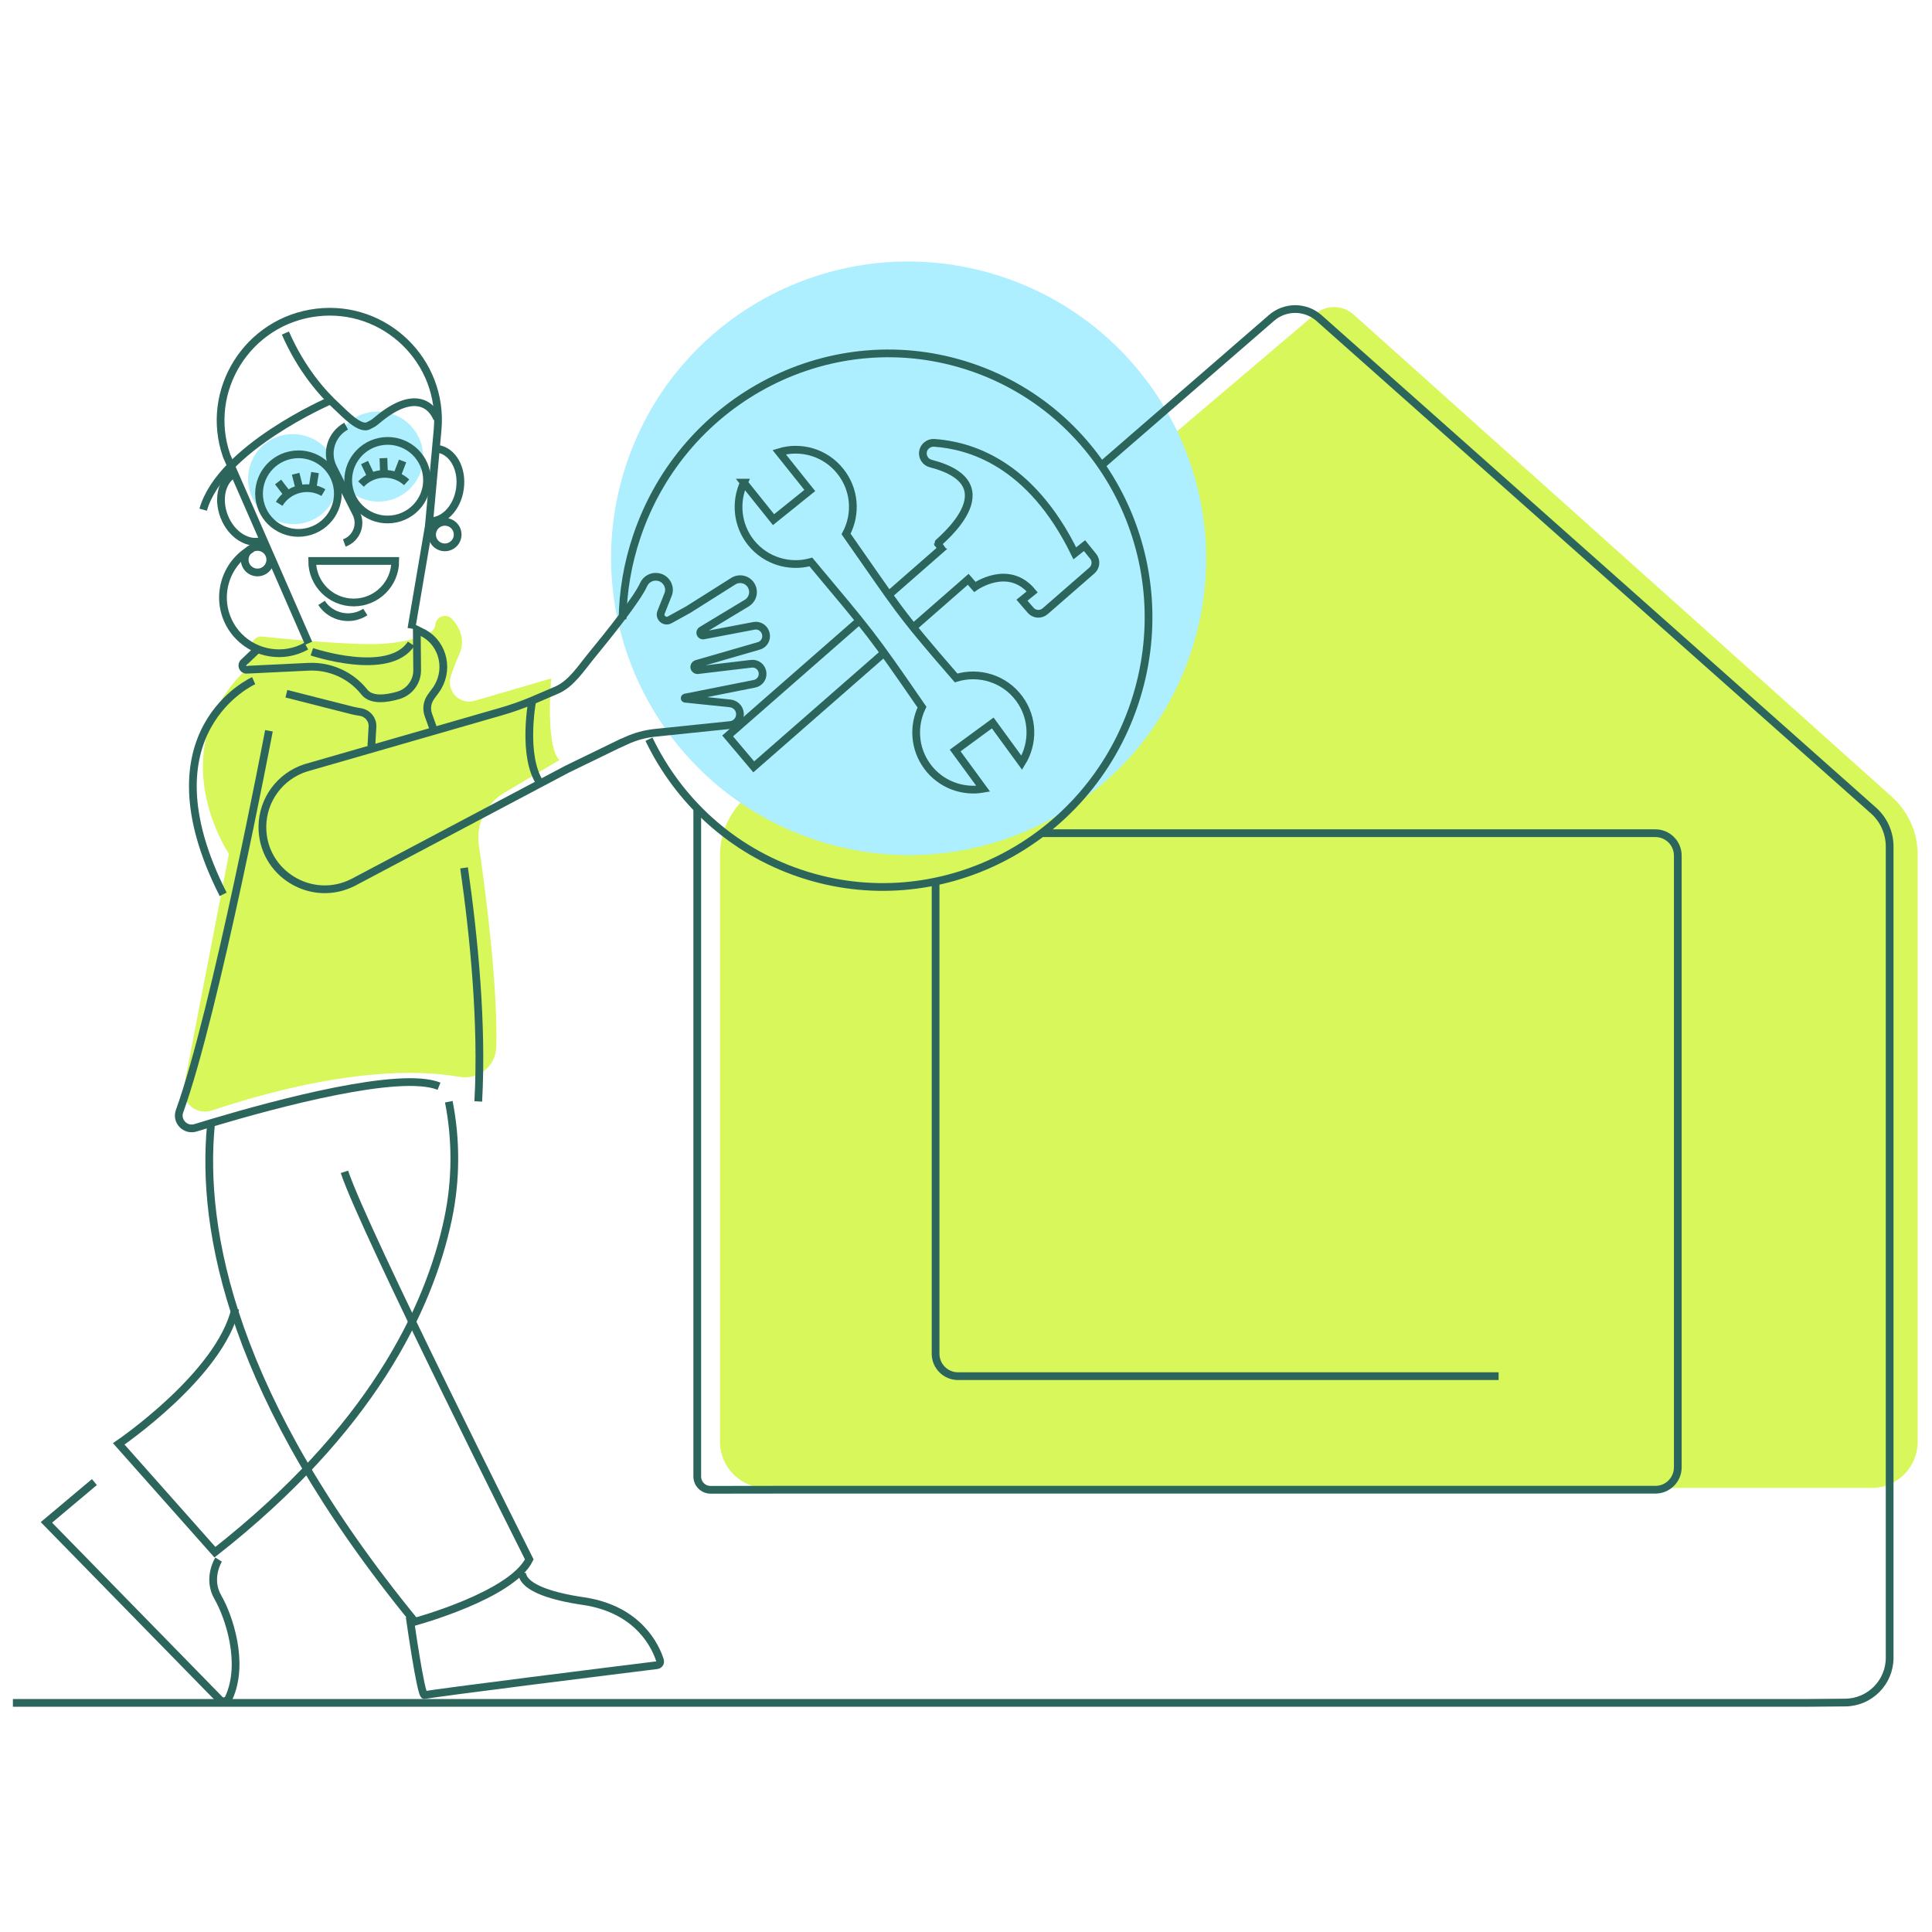 <svg width="500" height="500" viewBox="0 0 500 500" fill="none" xmlns="http://www.w3.org/2000/svg">
<path d="M65.15 166.77C65.39 165.5 66.56 164.62 67.85 164.75C74.02 165.39 91.12 167.05 98.83 166.62C105.42 166.25 109.47 164.62 111.34 163.65C112.1 163.26 112.6 162.51 112.67 161.66C112.87 159.51 115.53 158.61 116.99 160.2C118.92 162.32 120.53 165.43 118.89 169.25C117.86 171.65 117.11 173.54 116.64 175.14C115.52 178.94 119 182.48 122.81 181.37L142.65 175.58C142.65 175.58 141.07 193 144.76 196.7L130.33 205.29C125.68 208.06 123.15 213.35 123.93 218.7C125.78 231.47 128.83 255.3 128.44 270.94C128.32 275.91 123.77 279.56 118.88 278.69C108.56 276.85 88.21 276.31 54.75 287.41C52.67 288.1 50.36 287.49 48.91 285.85C47.77 284.57 47.3 282.84 47.62 281.15L59.25 220.99C59.25 220.99 41.3 194.59 64 172.95L65.16 166.76L65.15 166.77Z" fill="#D7F75B"/>
<path d="M484.33 385.07H198.28C191.68 385.07 186.33 379.72 186.33 373.12V221.32C186.33 215.45 188.91 209.87 193.39 206.07L340.39 81.26C343.24 78.84 347.42 78.88 350.23 81.34L489.47 206.09C493.8 209.89 496.29 215.37 496.29 221.14V373.13C496.29 379.73 490.94 385.08 484.34 385.08L484.33 385.07Z" fill="#D7F75B"/>
<path d="M308.123 169.105C321.674 128.93 299.99 85.341 259.69 71.748C219.389 58.154 175.733 79.702 162.182 119.877C148.63 160.051 170.315 203.64 210.615 217.234C250.915 230.828 294.571 209.279 308.123 169.105Z" fill="#ADEEFF"/>
<path d="M161.11 160.26C161.21 153.17 162.4 145.96 164.79 138.86C176.96 102.66 215.65 83 251.21 94.96C286.77 106.91 305.73 145.95 293.56 182.15C281.39 218.35 242.7 238.01 207.14 226.05C189.27 220.04 175.6 207.2 167.95 191.31" stroke="#2B655B" stroke-width="2" stroke-miterlimit="10"/>
<path d="M236.52 162.22L250.57 149.93C251.18 150.65 252.28 151.9 252.28 151.9C252.28 151.9 260.93 145.7 267.14 153.18L264.48 155.33L266.72 157.93C267.68 159.04 269.36 159.16 270.47 158.2L282.59 147.64C283.63 146.73 283.8 145.17 282.98 144.06L280.67 141.21L278.16 143.2C266.56 119.43 250.63 115.25 241.8 114.61C240.36 114.51 239.07 115.52 238.86 116.95C238.67 118.32 239.54 119.62 240.87 119.96C261.93 125.42 242.62 140.45 242.71 140.64C242.71 140.66 243.14 141.14 243.78 141.91L229.86 154.09M221.93 161.03L188.31 190.46L195.07 198.46L228.73 169.01" stroke="#2B655B" stroke-width="2" stroke-miterlimit="10"/>
<path fill-rule="evenodd" clip-rule="evenodd" d="M192.52 124.9C190.22 129.87 190.74 135.91 194.38 140.46C198.18 145.18 204.33 146.97 209.85 145.44C225.2 163.8 225.47 163.91 238.61 183.01C236.28 187.82 236.59 193.7 239.96 198.31C243.38 202.99 249.09 205.08 254.45 204.13L247.2 194.23L256.92 187.1L264.43 197.4C267.52 192.42 267.5 185.85 263.79 180.82C259.96 175.6 253.32 173.64 247.44 175.45C232.2 157.94 232.39 157.31 218.96 138.19C221.69 133.09 221.29 126.68 217.44 121.93C213.56 117.06 207.22 115.32 201.65 117.02L209.57 126.94L200.19 134.49L192.51 124.9H192.52Z" stroke="#2B655B" stroke-width="2" stroke-miterlimit="10"/>
<path d="M242.13 228.84V253.53V350.35C242.13 353.55 244.73 356.15 247.93 356.15H387.84" stroke="#2B655B" stroke-width="2" stroke-miterlimit="10"/>
<path d="M180.45 209.19V382.12C180.45 384.02 181.99 385.56 183.9 385.56L199.96 385.54H428.41C431.61 385.54 434.21 382.94 434.21 379.74V221.43C434.21 218.23 431.61 215.63 428.41 215.63H269.72" stroke="#2B655B" stroke-width="2" stroke-miterlimit="10"/>
<path d="M3.34 440.7H468.26L477.55 440.62C483.91 440.56 489.04 435.39 489.04 429.02V219.09C489.04 215.42 487.43 211.94 484.64 209.57L341.31 82.27C337.8 79.22 332.59 79.22 329.07 82.27L285.32 120.21" stroke="#2B655B" stroke-width="2" stroke-miterlimit="10"/>
<path d="M54.58 291.22C52.01 318.38 59.84 361.62 107.38 419.69C107.38 419.69 132.41 412.91 136.98 403.57C136.98 403.57 94.19 318.53 89.14 303.27" stroke="#2B655B" stroke-width="2" stroke-miterlimit="10"/>
<path d="M106.02 418.4C106.02 418.4 108.93 439.14 109.89 438.71C110.81 438.31 161.85 431.96 170.01 430.95C170.61 430.88 170.99 430.29 170.81 429.71C169.76 426.38 165.47 416.52 151.03 414.37C133.6 411.83 135.2 406.86 135.2 406.86" stroke="#2B655B" stroke-width="2" stroke-miterlimit="10"/>
<path d="M56.57 403.62C56.57 403.62 53.52 408.46 56.41 413.42C59.11 418.07 63.43 430.31 59.2 439.46C58.78 440.37 57.56 440.57 56.86 439.86L12.01 393.99L24.43 383.56" stroke="#2B655B" stroke-width="2" stroke-miterlimit="10"/>
<path d="M116.15 285.12C118.09 295 118.08 305.34 115.97 315.4C111 339.02 95.84 370.14 55.62 401.71L30.73 373.67C30.73 373.67 56.96 355.84 60.89 338.69" stroke="#2B655B" stroke-width="2" stroke-miterlimit="10"/>
<path d="M159.83 192.72L162.12 191.67C164.44 190.6 166.91 189.93 169.45 189.66L189.12 187.63C190.34 187.45 191.31 186.46 191.47 185.24C191.71 183.65 190.58 182.24 189 182.04L177.31 180.83C177.16 180.83 177.14 180.59 177.31 180.53L195.26 176.96C196.56 176.7 197.43 175.55 197.36 174.25C197.27 172.71 195.95 171.6 194.43 171.78L180.6 173.43C180.08 173.49 179.64 173.04 179.68 172.54C179.72 172.19 179.93 171.92 180.29 171.81L196.34 167.17C197.7 166.8 198.54 165.41 198.2 164C197.86 162.59 196.5 161.69 195.11 161.97L182.08 164.45C181.62 164.54 181.15 164.15 181.24 163.63C181.27 163.42 181.41 163.23 181.58 163.13L193.28 156.07C194.89 155.08 195.36 152.98 194.33 151.39C193.29 149.8 191.16 149.44 189.63 150.5L178.16 157.74L173.31 160.42C172.01 161.13 170.54 159.83 171.08 158.46L172.84 154.01C173.77 151.97 172.4 149.58 170.16 149.3C168.65 149.09 167.2 149.91 166.57 151.28C164.89 155.02 157.74 163.99 153.07 169.66C150.42 172.88 147.82 177.04 143.96 178.65L137.75 181.31C135.1 182.42 132.39 183.37 129.62 184.17L79.09 198.73C72.48 200.86 67.98 206.96 67.91 213.88C67.78 226.04 80.71 233.93 91.53 228.29L146.76 199.06L159.83 192.71V192.72Z" stroke="#2B655B" stroke-width="2" stroke-miterlimit="10"/>
<path d="M137.75 181.31C137.75 181.31 135.01 195.78 139.87 202.81" stroke="#2B655B" stroke-width="2" stroke-miterlimit="10"/>
<path d="M83.938 132.463C88.577 128.036 88.721 120.658 84.26 115.983C79.799 111.308 72.422 111.107 67.783 115.534C63.145 119.961 63 127.339 67.461 132.014C71.922 136.688 79.299 136.889 83.938 132.463Z" fill="#ADEEFF"/>
<path d="M105.942 126.619C110.581 122.193 110.725 114.815 106.264 110.14C101.803 105.465 94.426 105.264 89.787 109.691C85.149 114.117 85.005 121.496 89.466 126.17C93.927 130.845 101.303 131.046 105.942 126.619Z" fill="#ADEEFF"/>
<path d="M79.87 166.47L58.65 117.96C52.77 101.04 64.12 83.02 81.96 80.88C99.67 78.76 114.84 93.5 113.25 111.22L110.98 136.17L106.47 162.68" stroke="#2B655B" stroke-width="2" stroke-miterlimit="10"/>
<path d="M67.316 148.08C69.105 147.705 70.253 145.956 69.88 144.172C69.506 142.388 67.753 141.245 65.964 141.62C64.175 141.994 63.027 143.744 63.4 145.528C63.773 147.312 65.527 148.454 67.316 148.08Z" stroke="#2B655B" stroke-width="2" stroke-miterlimit="10"/>
<path d="M115.806 141.585C117.596 141.211 118.744 139.461 118.37 137.677C117.997 135.893 116.244 134.751 114.454 135.125C112.665 135.5 111.517 137.249 111.891 139.033C112.264 140.817 114.017 141.96 115.806 141.585Z" stroke="#2B655B" stroke-width="2" stroke-miterlimit="10"/>
<path d="M110.61 134.83C114.52 135.38 118.32 131.66 119.03 126.48C119.77 121.35 117.19 116.71 113.28 116.16" stroke="#2B655B" stroke-width="2" stroke-miterlimit="10"/>
<path d="M113.12 108.34C111.73 104.76 107.11 100.75 97.66 108.69C97.31 108.98 96.95 109.27 96.58 109.53L95.52 110.08C93.35 111.59 89.1 106.95 87.16 105.17C83.58 101.89 78.02 95.72 73.86 86.19" stroke="#2B655B" stroke-width="2" stroke-miterlimit="10"/>
<path d="M89.11 140.52C92.25 139.39 93.69 135.77 92.16 132.8L86.22 121.05C84.24 117.16 85.72 112.38 89.58 110.28" stroke="#2B655B" stroke-width="2" stroke-miterlimit="10"/>
<path d="M72.25 130.39C74.62 126.47 79.72 125.17 83.7 127.48" stroke="#2B655B" stroke-width="2" stroke-miterlimit="10"/>
<path d="M80.89 126.26L81.52 122.3" stroke="#2B655B" stroke-width="2" stroke-miterlimit="10"/>
<path d="M74.4 127.91L71.97 124.74" stroke="#2B655B" stroke-width="2" stroke-miterlimit="10"/>
<path d="M76.51 122.61L77.57 126.75" stroke="#2B655B" stroke-width="2" stroke-miterlimit="10"/>
<path d="M93.43 125.28C96.57 121.94 101.83 121.73 105.24 124.82" stroke="#2B655B" stroke-width="2" stroke-miterlimit="10"/>
<path d="M102.75 123.05L104.19 119.3" stroke="#2B655B" stroke-width="2" stroke-miterlimit="10"/>
<path d="M96.05 123.31L94.34 119.7" stroke="#2B655B" stroke-width="2" stroke-miterlimit="10"/>
<path d="M99.23 118.57L99.39 122.84" stroke="#2B655B" stroke-width="2" stroke-miterlimit="10"/>
<path d="M68.16 139.83C64.45 141.28 59.92 138.53 58.03 133.69C56.14 128.85 57.53 123.76 61.24 122.31" stroke="#2B655B" stroke-width="2" stroke-miterlimit="10"/>
<path d="M85.38 103.71C85.38 103.71 57.11 115.92 52.58 131.91" stroke="#2B655B" stroke-width="2" stroke-miterlimit="10"/>
<path d="M79.324 137.698C84.838 136.543 88.374 131.15 87.223 125.653C86.071 120.155 80.668 116.635 75.154 117.79C69.641 118.945 66.105 124.337 67.256 129.835C68.408 135.332 73.811 138.853 79.324 137.698Z" stroke="#2B655B" stroke-width="2" stroke-miterlimit="10"/>
<path d="M102.403 134.23C107.916 133.075 111.453 127.682 110.301 122.185C109.15 116.687 103.747 113.167 98.233 114.322C92.719 115.477 89.183 120.87 90.334 126.367C91.486 131.865 96.889 135.385 102.403 134.23Z" stroke="#2B655B" stroke-width="2" stroke-miterlimit="10"/>
<path d="M65.13 142.01C58.14 145.91 55.65 154.72 59.55 161.68C60.17 162.79 60.92 163.79 61.77 164.66C66.23 169.27 73.4 170.49 79.27 167.21" stroke="#2B655B" stroke-width="2" stroke-miterlimit="10"/>
<path d="M94.55 158.39C90.76 160.86 85.68 159.8 83.21 156.03" stroke="#2B655B" stroke-width="2" stroke-miterlimit="10"/>
<path d="M66.62 168.07L63.13 171.39C62.3 172.05 62.8 173.38 63.86 173.33L79.8 172.56C85.35 172.29 90.73 174.66 94.21 179C94.24 179.04 94.28 179.08 94.31 179.12C96.08 181.35 99.91 180.88 103.08 179.96C105.99 179.12 107.99 176.44 107.96 173.4L107.87 162.97L109.25 163.66C109.39 163.73 109.54 163.81 109.68 163.88C114.95 166.8 116.31 173.8 112.75 178.66L111.55 180.3C110.55 181.66 110.29 183.43 110.86 185.02L112.25 188.9" stroke="#2B655B" stroke-width="2" stroke-miterlimit="10"/>
<path d="M74.12 179.54L91.2 183.88C91.92 184.06 92.65 184.16 93.38 184.29C95.14 184.61 96.48 186.18 96.4 188.05L96.11 193.07" stroke="#2B655B" stroke-width="2" stroke-miterlimit="10"/>
<path d="M80.71 168.68C80.71 168.68 100.63 175.41 106.4 166.6" stroke="#2B655B" stroke-width="2" stroke-miterlimit="10"/>
<path d="M102.29 145.17C102.29 151.11 97.48 155.92 91.54 155.92C85.6 155.92 80.79 151.11 80.79 145.17H102.29Z" stroke="#2B655B" stroke-width="2" stroke-miterlimit="10"/>
<path d="M69.6 189.13C69.6 189.13 55.79 261.84 46.47 287.57C45.53 290.15 47.95 292.68 50.58 291.88C51.88 291.48 53.33 291.04 54.9 290.57C71.97 285.48 103.51 277.06 113.62 281.11" stroke="#2B655B" stroke-width="2" stroke-miterlimit="10"/>
<path d="M120.1 224.61C122.64 242.31 124.9 265.02 123.77 285.05" stroke="#2B655B" stroke-width="2" stroke-miterlimit="10"/>
<path d="M65.65 176.16C65.65 176.16 36.31 189.14 57.75 231.45" stroke="#2B655B" stroke-width="2" stroke-miterlimit="10"/>
</svg>
